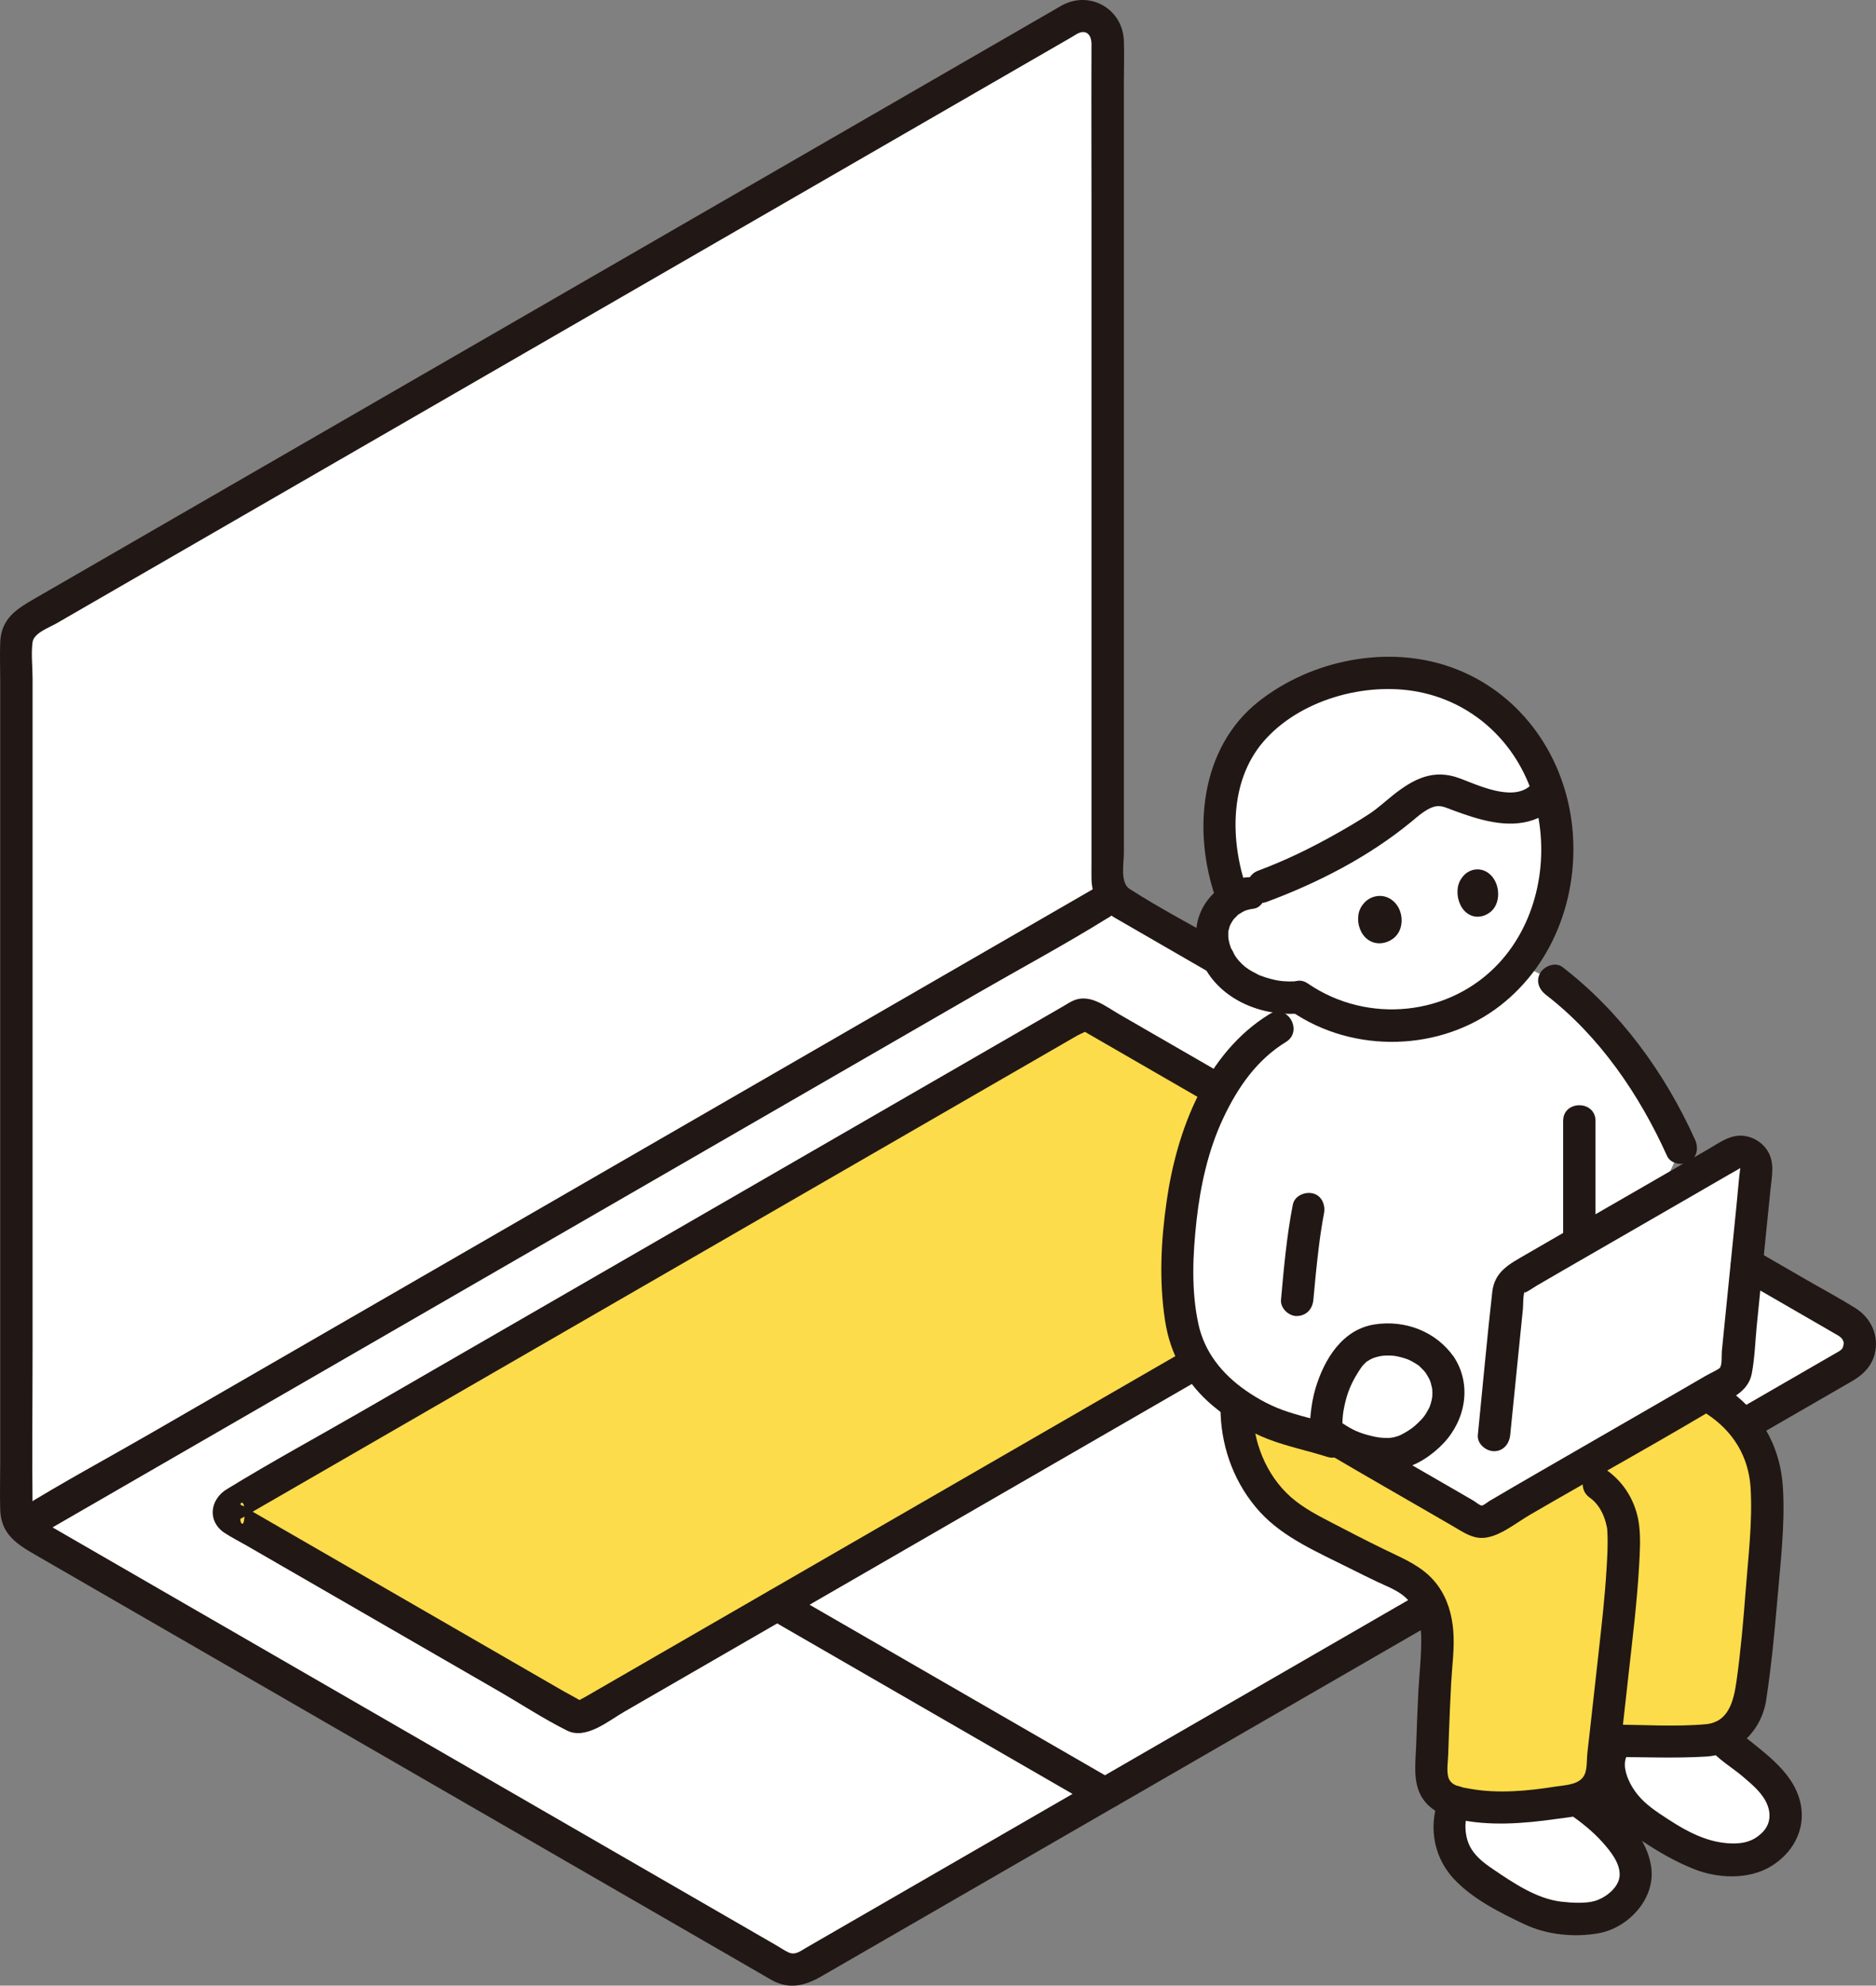<svg id="b" xmlns="http://www.w3.org/2000/svg" width="231.902" height="245.402" viewBox="0 0 231.902 245.402"><rect x="0" y="0" width="231.902" height="245.402" fill="#808080" stroke="none"/><defs><style>.i{fill:#fcdc4a;}.i,.j,.k{stroke-width:0px;}.j{fill:#fff;}.k{fill:#211715;}</style></defs><g id="c"><g id="d"><g id="e"><path class="j" d="M2.023,186.73v-107.366c0-1.093.583-2.104,1.53-2.65L132.337,2.36c2.04-1.178,4.591.294,4.591,2.65v103.832c0,1.093.583,2.104,1.53,2.65l89.922,51.916c2.04,1.178,2.04,4.123,0,5.301l-128.784,74.353c-.947.547-2.114.547-3.06,0L3.554,189.38c-.947-.547-1.53-1.557-1.53-2.65Z"></path></g><path class="j" d="M157.95,127.049c-3.096,1.873-4.728,3.619-7.12,7.605-3.81,6.347-5.158,14.614-5.306,22.278-.041,2.105.225,4.836.62,6.905.933,4.817,3.915,8.071,8.661,10.91,2.906,1.741,6.964,2.45,9.779,3.369l.986.057,30.501-11.103,11.733-25.215c-3.584-8-9.069-15.573-15.671-20.615l-5.839-2.851-20.278,5.056-8.065,3.604Z"></path><path class="j" d="M180.726,85.167c-7.073-3.36-15.807-2.359-22.713,2.218-8.214,5.442-8.523,16.071-5.578,23.684-1.394.829-2.426,2.291-2.581,3.944-.225,2.386,1.173,4.896,3.185,6.307,2.131,1.494,5.063,2.203,7.563,1.917,6.121,4.328,14.853,4.742,21.396.982,2.01-1.155,3.8-2.677,5.301-4.441,7.095-8.34,6.968-21.939-.452-30.068-1.799-1.97-3.876-3.476-6.121-4.543Z"></path><path class="j" d="M220.105,226.863c.105-.171.193-.345.263-.52.81-2.03.25-4.34-1.38-6.15-1.54-1.72-3.37-3.02-5.42-4.73-.362-.211-.603-.473-.832-.78-.519.225-1.068.364-1.632.395-2.435.135-6.233.068-11.374.065-.382.905-.672,1.59-.672,1.59-.41.97-.08,2.9.39,3.98.72,1.64,1.97,3.26,3.59,4.4,2.36,1.65,4.75,3.16,7.47,4.18,1.02.38,3.14.66,5.33.49,1.437-.277,3.399-1.501,4.267-2.92Z"></path><path class="j" d="M200.952,234.726c.246-.282.464-.578.646-.883,1.27-2.16.36-4.42-1.15-6.43-1.573-2.094-3.407-3.548-5.591-5.062-3.616.764-10.628,1.609-15.021.338-.738,1.505-.778,3.405-.518,4.655.47,2.23,1.81,3.62,3.08,4.57,2.22,1.68,5.43,3.45,7.66,4.45,1.65.74,5.15.92,6.95.65,1.44-.217,2.932-1.127,3.944-2.287Z"></path><path class="j" d="M207.806,174.114c-7.712,4.459-18.492,10.63-23.619,13.673-.626.372-1.394.376-2.022.008-3.87-2.264-12.997-7.5-16.595-9.621l20.186-11.465c.383-3.794.721-7.147.721-7.147.064-.636.426-1.202.978-1.524,7.39-4.319,19.417-11.199,26.659-15.412,1.412-.821,3.155.306,2.99,1.931-.829,8.211-1.657,16.422-2.48,24.634-.064.634-.419,1.196-.968,1.519-1.523.897-3.55,2.074-5.85,3.404Z"></path><g id="f"><path class="i" d="M146.144,163.838c-.395-2.069-.661-4.799-.62-6.905.147-7.603,1.478-15.795,5.217-22.122l-16.203-9.355c-.309-.179-.691-.179-1,0l-104.801,60.507c-.667.385-.667,1.347,0,1.732l42.373,24.464c.309.179.691.179,1,0l75.79-43.758c-.829-1.363-1.428-2.862-1.758-4.564Z"></path><path class="i" d="M217.084,178.478c-1.14-2.21-2.94-4.08-5.04-5.43l-2.523.073c-.552.32-1.124.651-1.715.993-7.712,4.459-18.492,10.63-23.619,13.673-.626.372-1.394.376-2.022.008-3.87-2.264-12.997-7.5-16.594-9.621l-.986-.057c-2.815-.92-6.873-1.628-9.779-3.369-.019-.011-.035-.023-.054-.035l-1.867.054c.069,2.384.51,4.487,1.589,6.606,1.913,3.777,3.744,5.647,7.958,7.894,3.74,1.994,6.675,3.503,10.514,5.292,4.681,2.181,4.856,6.661,4.708,8.903-.409,6.194-.54,10.527-.695,15.249-.067,2.557,1.279,3.482,2.695,3.922,4.679,1.442,12.533.364,15.908-.441.461-.108.922-.5,1.246-.844.422-.441.991-1.167,1.069-1.776.202-1.695.369-3.126.52-4.432,5.822-.008,10.067.083,12.708-.064,2.569-.143,4.84-2.52,5.23-5.06,0,0,.29-1.98.31-2.1.84-6.54,1.26-12.28,1.68-19.25.2-3.46.33-7.11-1.24-10.19Z"></path></g></g><g id="g"><path class="k" d="M146.887,166.683c-5.712,3.298-11.424,6.596-17.137,9.893-11.233,6.485-22.466,12.97-33.699,19.456-7.899,4.56-15.797,9.12-23.696,13.68-.301.174-.649.327-.928.536-.047.035-.217.085-.239.138-.151.361,1-.157.936.046.028-.089-2.214-1.278-2.346-1.354l-13.699-7.907c-5.586-3.224-11.172-6.448-16.758-9.672l-6.315-3.645-2.027-1.17c-.319-.184-.743-.55-1.104-.637-.462-.111.358-1.031.358.782,0,2.743-.799.884-.417.816.151-.027.353-.204.484-.279l2.248-1.298c3.008-1.737,6.016-3.473,9.025-5.21,9.978-5.76,19.957-11.521,29.935-17.281,11.396-6.579,22.791-13.157,34.187-19.736,8.174-4.719,16.349-9.438,24.523-14.157l2.963-1.711c.335-.193,1.089-.448,1.326-.766.223-.297-1.09-.231-.957-.008.077.129.442.255.57.329l2.744,1.584c2.802,1.617,5.603,3.234,8.405,4.851,1.486.857,2.971,1.715,4.457,2.572,2.234,1.289,4.25-2.166,2.019-3.454-4.46-2.574-8.921-5.149-13.381-7.723-1.772-1.023-3.736-2.677-5.848-1.622-.392.196-.766.442-1.145.661-6.676,3.854-13.351,7.707-20.027,11.561-11.235,6.486-22.47,12.971-33.704,19.457-10.893,6.289-21.786,12.577-32.68,18.866-5.643,3.258-11.399,6.376-16.952,9.786-2.043,1.255-2.413,3.935-.269,5.364.846.564,1.781,1.028,2.662,1.536,4.739,2.735,9.478,5.471,14.218,8.206,5.666,3.27,11.332,6.54,16.997,9.81,2.809,1.621,5.58,3.449,8.485,4.897,2.324,1.158,5.098-1.194,7.05-2.321,4.006-2.313,8.011-4.625,12.017-6.938,11.393-6.577,22.785-13.155,34.178-19.732,8.104-4.679,16.207-9.357,24.311-14.036l1.248-.721c2.229-1.287.217-4.745-2.019-3.454h0Z"></path><path class="k" d="M137.593,219.979c-4.553-2.628-9.107-5.256-13.66-7.884-7.268-4.195-14.536-8.389-21.804-12.584-1.682-.971-3.364-1.942-5.046-2.912-2.234-1.289-4.25,2.166-2.019,3.454,4.553,2.628,9.107,5.256,13.66,7.884,7.268,4.195,14.536,8.389,21.804,12.584,1.682.971,3.364,1.942,5.046,2.912,2.234,1.289,4.25-2.166,2.019-3.454h0Z"></path><path class="k" d="M151.606,116.773c-3.976-2.296-8.104-4.431-11.967-6.91-1.197-.768-.712-3.175-.712-4.416,0-9.151,0-18.303,0-27.454s0-25.595,0-38.392c0-9.813,0-19.625,0-29.438,0-1.707.065-3.428,0-5.134-.148-3.912-4.147-6.225-7.612-4.39-.304.161-.597.345-.895.517-5.268,3.042-10.536,6.083-15.804,9.125-9.63,5.56-19.259,11.119-28.889,16.679-11.234,6.486-22.468,12.972-33.702,19.457-9.96,5.75-19.92,11.501-29.88,17.251-5.922,3.419-11.843,6.838-17.765,10.256-2.199,1.27-4.237,2.443-4.353,5.442-.06,1.544,0,3.103,0,4.648v96.785c0,1.927-.058,3.864,0,5.791.089,2.978,2.025,4.23,4.236,5.507,7.082,4.089,14.164,8.177,21.245,12.266,10.995,6.348,21.99,12.695,32.984,19.043l28.446,16.423,7.404,4.275c.391.226.777.468,1.176.679,2.125,1.123,4.086.583,5.994-.519,9.428-5.443,18.856-10.886,28.284-16.329,2.596-1.499,5.193-2.998,7.789-4.497l-1.009.273c.701,0,1.308-.439,1.891-.777l2.782-1.606,9.606-5.547c7.304-4.218,14.609-8.435,21.913-12.653l5.128-2.961c2.229-1.287.217-4.745-2.019-3.454-4.522,2.611-9.044,5.222-13.567,7.834-7.252,4.187-14.503,8.374-21.755,12.562l-4.979,2.875,1.009-.273c-1.005,0-2.166.935-2.993,1.412l-5.636,3.254c-5.368,3.099-10.736,6.198-16.104,9.297-4.069,2.349-8.138,4.698-12.207,7.048-.699.403-1.323.948-2.154.58-.488-.216-.953-.55-1.414-.817-6.819-3.937-13.639-7.874-20.458-11.811-10.808-6.239-21.615-12.479-32.423-18.718l-28.823-16.64c-2.698-1.557-5.395-3.115-8.093-4.672-.988-.57-2.239-.965-2.255-2.248-.079-6.493,0-12.992,0-19.485,0-12.121,0-24.241,0-36.362s0-23.467,0-35.201v-11.55c0-1.429-.197-3.017,0-4.437.156-1.127,2.042-1.792,2.916-2.296,2.434-1.406,4.869-2.811,7.303-4.217,8.408-4.854,16.816-9.708,25.223-14.563,10.874-6.278,21.748-12.556,32.622-18.834,10.651-6.149,21.302-12.299,31.954-18.448,7.65-4.417,15.3-8.833,22.949-13.25l5.524-3.189c.268-.155.539-.353.823-.475,1.082-.466,1.589.41,1.585,1.335-.03,6.757,0,13.515,0,20.272,0,12.281,0,24.562,0,36.843s0,22.749,0,34.124v9.891c0,.694-.013,1.389,0,2.083.04,2.18,1.136,3.779,2.985,4.847,3.892,2.247,7.784,4.495,11.675,6.742,2.233,1.29,4.25-2.166,2.019-3.454h0Z"></path><path class="k" d="M214.927,157.947c3.933,2.273,7.865,4.546,11.798,6.819.677.391,1.102.577,1.2,1.256-.013-.088-.07.403-.101.467-.121.25-.207.322-.458.494-.14.096-.298.172-.445.257l-6.496,3.751c-1.97,1.137-3.939,2.275-5.909,3.412-2.229,1.287-.217,4.745,2.019,3.454,4.146-2.394,8.293-4.788,12.439-7.183,1.299-.75,2.36-1.79,2.757-3.289.599-2.264-.429-4.503-2.374-5.718-1.934-1.209-3.961-2.289-5.936-3.431-2.159-1.248-4.318-2.496-6.477-3.743-2.233-1.291-4.249,2.165-2.019,3.454h0Z"></path><g id="h"><path class="k" d="M135.073,109.911c-4.413,2.548-8.826,5.096-13.239,7.644-10.594,6.117-21.189,12.233-31.783,18.35-12.774,7.375-25.549,14.75-38.323,22.126-11.043,6.376-22.086,12.751-33.129,19.127-5.371,3.101-10.873,6.05-16.144,9.321-.073.045-.149.086-.224.129-2.229,1.287-.217,4.745,2.019,3.454,4.413-2.548,8.826-5.096,13.239-7.644,10.594-6.117,21.189-12.233,31.783-18.35,12.774-7.375,25.549-14.75,38.323-22.126,11.043-6.376,22.086-12.751,33.129-19.127,5.371-3.101,10.873-6.05,16.144-9.321.073-.045.149-.086.224-.129,2.229-1.287.217-4.745-2.019-3.454h0Z"></path></g><path class="k" d="M194.109,224.259c1.44,1.016,2.812,2.11,3.99,3.427.97,1.085,2.282,2.677,2.098,4.25-.167,1.432-1.795,2.643-3.087,3.009-1.118.317-2.762.231-4.102.078-3.051-.348-5.98-2.339-8.467-4.028-1.166-.792-2.324-1.67-2.923-2.99-.589-1.299-.643-3.002-.053-4.314.443-.984.284-2.151-.718-2.736-.855-.5-2.291-.273-2.736.718-1.579,3.511-1.102,7.547,1.514,10.432,2.294,2.53,5.823,4.297,8.87,5.73,2.732,1.285,6.069,1.615,9.044,1.106,3.713-.635,7.097-4.245,6.585-8.12-.577-4.375-4.628-7.638-7.998-10.016-.883-.623-2.224-.158-2.736.718-.585,1-.168,2.112.718,2.736h0Z"></path><path class="k" d="M211.324,216.097c1.079,1.368,2.83,2.363,4.156,3.499,1.139.975,2.451,2.054,3.003,3.491.489,1.274.279,2.528-.709,3.46-1.103,1.04-2.262,1.319-3.743,1.279-3.35-.09-6.19-1.873-8.903-3.698-1.341-.902-2.521-1.874-3.359-3.276-.611-1.022-1.173-2.458-.783-3.587.843-2.438-3.019-3.485-3.857-1.063-1.076,3.11.846,6.748,2.924,8.96,1.226,1.304,2.799,2.287,4.304,3.236,1.569.989,3.201,1.843,4.917,2.548,2.975,1.221,6.875,1.409,9.676-.31,3.005-1.845,4.559-5.158,3.389-8.611-.652-1.927-1.991-3.437-3.481-4.775-.793-.712-1.629-1.375-2.458-2.043-.756-.609-1.646-1.173-2.248-1.937-.67-.849-2.128-.701-2.828,0-.838.838-.671,1.978,0,2.828h0Z"></path><path class="k" d="M193.228,138.528v14.712c0,2.574,4,2.578,4,0v-14.712c0-2.574-4-2.578-4,0h0Z"></path><path class="k" d="M211.034,174.775c3.206,2.119,5.127,5.236,5.363,9.089.255,4.171-.278,8.462-.598,12.62-.287,3.738-.617,7.582-1.135,11.236-.333,2.352-.913,5.111-3.793,5.371-3.816.344-7.757.054-11.582.052-2.574-.001-2.578,3.999,0,4,3.85.002,7.737.178,11.582-.052,3.867-.232,6.881-3.198,7.456-6.991.597-3.934,1.001-7.898,1.331-11.863.394-4.725,1.024-9.63.738-14.372-.322-5.327-2.908-9.611-7.345-12.543-2.154-1.423-4.159,2.039-2.019,3.454h0Z"></path><path class="k" d="M150.887,174.77c.177,4.469,1.835,8.777,4.869,12.099,2.931,3.209,7.272,5.027,11.079,6.946,1.123.566,2.253,1.121,3.388,1.663,1.077.515,2.262.947,3.21,1.688,1.589,1.241,2.218,3.195,2.252,5.155.039,2.303-.25,4.635-.363,6.936-.106,2.167-.19,4.335-.265,6.503-.072,2.071-.427,4.388.656,6.271.919,1.597,2.597,2.377,4.325,2.771,4.014.916,8.277.573,12.313.002,1.66-.235,3.713-.361,5.099-1.377.829-.607,1.554-1.45,2.005-2.373.513-1.049.517-2.279.651-3.424.414-3.529.805-7.061,1.196-10.592.5-4.519,1.067-9.034,1.319-13.576.094-1.691.205-3.42-.02-5.105-.363-2.716-1.805-5.137-4.044-6.704-2.114-1.479-4.115,1.987-2.019,3.454.786.55,1.343,1.389,1.7,2.27.192.474.32.975.421,1.475.069.34.006.008-.002-.055.019.166.028.333.037.5.085,1.496-.005,3.009-.093,4.503-.214,3.628-.633,7.234-1.034,10.845-.358,3.222-.709,6.444-1.076,9.664-.086.753-.173,1.506-.26,2.259-.091.78-.024,1.903-.3,2.628-.537,1.413-2.422,1.406-3.681,1.607-3.392.543-7.101.884-10.504.273-1.111-.199-2.495-.325-2.747-1.584-.166-.83-.008-1.783.021-2.629.033-.983.067-1.967.104-2.95.073-1.969.159-3.937.263-5.905.112-2.123.431-4.311.263-6.435-.159-2.014-.718-3.988-1.921-5.633-1.321-1.807-3.087-2.775-5.068-3.716-2.269-1.077-4.512-2.205-6.737-3.37-1.949-1.02-4.01-1.982-5.756-3.339-3.269-2.54-5.119-6.669-5.281-10.745-.101-2.565-4.102-2.578-4,0h0Z"></path><path class="k" d="M165.116,176.189c-1.922-.613-3.894-1.054-5.815-1.671s-3.638-1.508-5.299-2.665c-2.891-2.014-5.097-4.707-5.857-8.197-.914-4.201-.702-8.621-.23-12.864.478-4.294,1.452-8.693,3.304-12.616,1.789-3.788,4.133-7.188,7.74-9.399,2.191-1.343.184-4.804-2.019-3.454-7.844,4.81-11.444,14.291-12.71,23.024-.717,4.947-.968,9.917-.211,14.873.64,4.196,2.67,7.823,5.938,10.546,2.047,1.705,4.28,3.115,6.767,4.079,2.383.924,4.898,1.426,7.328,2.202,2.458.784,3.51-3.076,1.063-3.857h0Z"></path><path class="k" d="M159.811,148.883c-.753,3.874-1.11,7.836-1.46,11.763-.093,1.045.986,2.045,2,2,1.163-.052,1.9-.881,2-2,.186-2.09.39-4.178.642-6.261.054-.448.11-.895.17-1.342-.066.497.032-.224.045-.311.027-.188.054-.376.083-.564.112-.743.235-1.484.378-2.222.199-1.024-.288-2.208-1.397-2.46-.989-.225-2.247.299-2.46,1.397h0Z"></path><path class="k" d="M164.561,179.901c4.09,2.409,8.212,4.765,12.322,7.141.943.545,1.886,1.091,2.828,1.639,1.086.631,2.155,1.39,3.466,1.388,2.007-.003,4.205-1.844,5.888-2.824,8.393-4.887,16.941-9.545,25.237-14.594,1.147-.698,1.994-1.571,2.251-2.929.367-1.935.418-3.991.615-5.951.38-3.777.76-7.554,1.141-11.331.182-1.806.364-3.613.547-5.419.168-1.669.582-3.38-.413-4.878-.748-1.126-2.099-1.849-3.46-1.787-1.412.064-2.603.965-3.783,1.649-5.045,2.923-10.101,5.827-15.152,8.74-2.46,1.419-4.918,2.839-7.373,4.266-2.037,1.184-3.919,2.088-4.209,4.661-.664,5.883-1.189,11.786-1.783,17.677-.109,1.076.997,2,2,2,1.172,0,1.891-.921,2-2,.523-5.181,1.045-10.362,1.568-15.543.066-.653-.012-1.584.222-2.204-.031.082.06.137-.009.162.518-.193,1.03-.601,1.509-.88,1.05-.611,2.102-1.221,3.153-1.831,4.721-2.734,9.45-5.453,14.176-8.178,2.161-1.246,4.321-2.492,6.479-3.744.446-.259.91-.499,1.342-.779.02-.013-.005.037.005-.033-.172,1.225-.321,3.179-.472,4.671-.348,3.449-.696,6.897-1.043,10.346-.174,1.724-.347,3.449-.52,5.173-.082.821-.165,1.642-.247,2.463-.051.511.065,1.675-.251,2.084-.13.168-1.396.774-1.83,1.027-.824.48-1.649.959-2.475,1.438-1.941,1.125-3.885,2.246-5.829,3.366-4.177,2.407-8.357,4.81-12.529,7.226-1.939,1.123-3.878,2.248-5.809,3.386-.192.113-.734.556-.948.568-.242.013-.791-.461-1.001-.582-.952-.554-1.905-1.106-2.859-1.657-4.248-2.457-8.509-4.891-12.738-7.382-2.223-1.309-4.238,2.147-2.019,3.454h0Z"></path><path class="k" d="M154.12,109.879c-2.029-5.842-2.215-13.229,2.029-18.192,4.456-5.21,12.664-7.48,19.277-6.165,7.124,1.417,12.499,6.796,14.354,13.763,1.793,6.734.345,14.49-4.437,19.69-6.084,6.617-16.28,7.64-23.668,2.576-2.129-1.459-4.132,2.006-2.019,3.454,7.67,5.256,18.458,4.982,25.798-.728,6.896-5.364,9.96-14.323,8.804-22.862s-6.602-15.962-14.779-18.919c-7.897-2.856-17.382-.952-23.91,4.215-7.221,5.716-8.165,16.004-5.307,24.231.839,2.417,4.705,1.377,3.857-1.063h0Z"></path><path class="k" d="M153.923,108.44c-2.153.291-4.165,1.777-5.206,3.669-1.145,2.083-1.099,4.505-.188,6.663,1.867,4.424,6.839,6.701,11.469,6.514,1.044-.042,2.05-.89,2-2-.047-1.047-.88-2.045-2-2-.446.018-.891.015-1.337-.019-.073-.006-.724-.087-.408-.038-.21-.033-.419-.072-.626-.116-.417-.089-.83-.2-1.236-.333-.203-.066-.403-.139-.602-.215-.378-.146.029.037-.301-.135-.404-.21-.802-.415-1.184-.664-.065-.042-.572-.425-.316-.214-.151-.125-.298-.255-.439-.392s-.279-.279-.41-.425c-.006-.006-.383-.479-.183-.209-.253-.342-.475-.71-.666-1.09-.045-.087-.087-.175-.127-.264.061.149.066.159.015.028-.079-.212-.15-.426-.208-.644-.05-.185-.09-.373-.124-.562.063.35-.007-.118-.011-.224-.008-.191,0-.377.004-.568.008-.467-.087.202.027-.2.049-.174.097-.35.144-.525.082-.218.082-.227-.001-.026.037-.082.078-.163.121-.242.084-.16.177-.315.277-.465.049-.076.101-.15.155-.222-.127.168-.116.163.031-.013.13-.123.26-.254.384-.382.351-.366-.262.143.161-.135.151-.099.301-.197.459-.285.1-.055.498-.231.173-.103.392-.154.8-.247,1.217-.304,1.041-.141,1.699-1.528,1.397-2.46-.37-1.145-1.345-1.548-2.46-1.397h0Z"></path><path class="k" d="M180.181,110.559c.011.145.13,1.598,1.26,2.364.741.502,1.471.366,1.7.319.177-.036,1.324-.294,1.826-1.526.476-1.167.21-2.811-.832-3.702-1.08-.923-2.471-.642-3.24.237-.693.792-.757,1.569-.715,2.309Z"></path><path class="k" d="M167.894,113.859c.011.145.13,1.598,1.335,2.357.79.498,1.572.357,1.818.309.189-.037,1.419-.303,1.964-1.538.516-1.171.241-2.814-.868-3.699-1.15-.917-2.641-.628-3.469.256-.746.796-.819,1.575-.779,2.315Z"></path><path class="k" d="M179.716,167.698c-2.206-3.152-6.034-4.603-9.802-4.015-3.987.622-6.223,4.314-7.298,7.9-.313,1.044-.489,2.123-.602,3.206-.108,1.028-.211,2.124.314,3.065.81,1.454,2.955,2.345,4.419,2.928,1.977.788,4.241,1.152,6.346.763,2.014-.372,3.999-1.74,5.379-3.214,2.708-2.892,3.487-7.222,1.246-10.634-.592-.902-1.769-1.283-2.736-.718-.896.524-1.313,1.83-.718,2.736.158.241.293.49.431.742.058.107.169.439.018.019.053.146.107.291.153.439.076.248.112.505.18.754-.107-.395-.018-.2-.01-.068.012.21.029.417.027.627-.001.132-.013.264-.017.396-.004.127-.081.475.006.026-.052.269-.106.536-.185.799-.048.162-.106.319-.164.478.13-.356.037-.079-.002-.003-.166.319-.331.634-.532.933-.015.022-.381.503-.136.201-.103.127-.21.249-.321.37-.256.279-.534.53-.812.785-.372.341-1.212.884-1.873,1.189.242-.112-.152.059-.211.079-.161.055-.323.103-.489.143-.024.006-.661.1-.264.061-.137.014-.275.02-.413.025-.863.026-1.424-.068-2.258-.276-1.411-.352-2.221-.722-3.481-1.564-.163-.109-.329-.261-.503-.352l.376.315c.112.597.16.732.141.406.019-.062.009-.191.01-.25.027-.923.086-1.447.263-2.264.355-1.645.829-2.769,1.713-4.174.079-.125.159-.249.241-.372.019-.029.451-.613.15-.242.181-.223.386-.415.593-.612.37-.352-.314.157.129-.092.097-.054.188-.12.285-.175.145-.083.295-.157.446-.229-.403.19.05-.01.149-.042.325-.106.656-.179.992-.238-.482.085.076,0,.154-.006.174-.011.348-.017.522-.017.175,0,.35.006.525.018.15.01.528.058.168.004.349.052.694.126,1.034.22.169.047.337.099.503.156.11.038.22.078.328.12-.182-.081-.208-.091-.077-.033.312.143.616.302.908.483.12.074.234.155.352.232.318.208-.178-.187.18.151.322.304.617.61.774.834.619.884,1.75,1.294,2.736.718.875-.512,1.34-1.847.718-2.736Z"></path><path class="k" d="M191.123,122.968c6.626,5.106,11.54,12.336,14.953,19.897.444.985,1.874,1.222,2.736.718,1.013-.592,1.164-1.748.718-2.736-3.724-8.248-9.192-15.788-16.388-21.332-.856-.66-2.24-.131-2.736.718-.604,1.032-.141,2.075.718,2.736h0Z"></path><path class="k" d="M189.017,97.225c-2.235,1.78-6.349-.205-8.593-1.039-3.22-1.197-5.678.065-8.199,2.065-.985.781-1.907,1.647-2.96,2.339-1.392.914-2.84,1.755-4.291,2.57-3.037,1.705-6.173,3.225-9.438,4.44-2.392.89-1.357,4.757,1.063,3.857,6.377-2.372,12.596-5.573,17.863-9.898.857-.704,1.979-1.757,3.126-1.919.659-.093,1.364.252,1.972.479.804.301,1.607.585,2.427.839,3.405,1.056,6.913,1.444,9.86-.903.846-.673.703-2.125,0-2.828-.835-.835-1.981-.675-2.828,0h0Z"></path></g></g></svg>